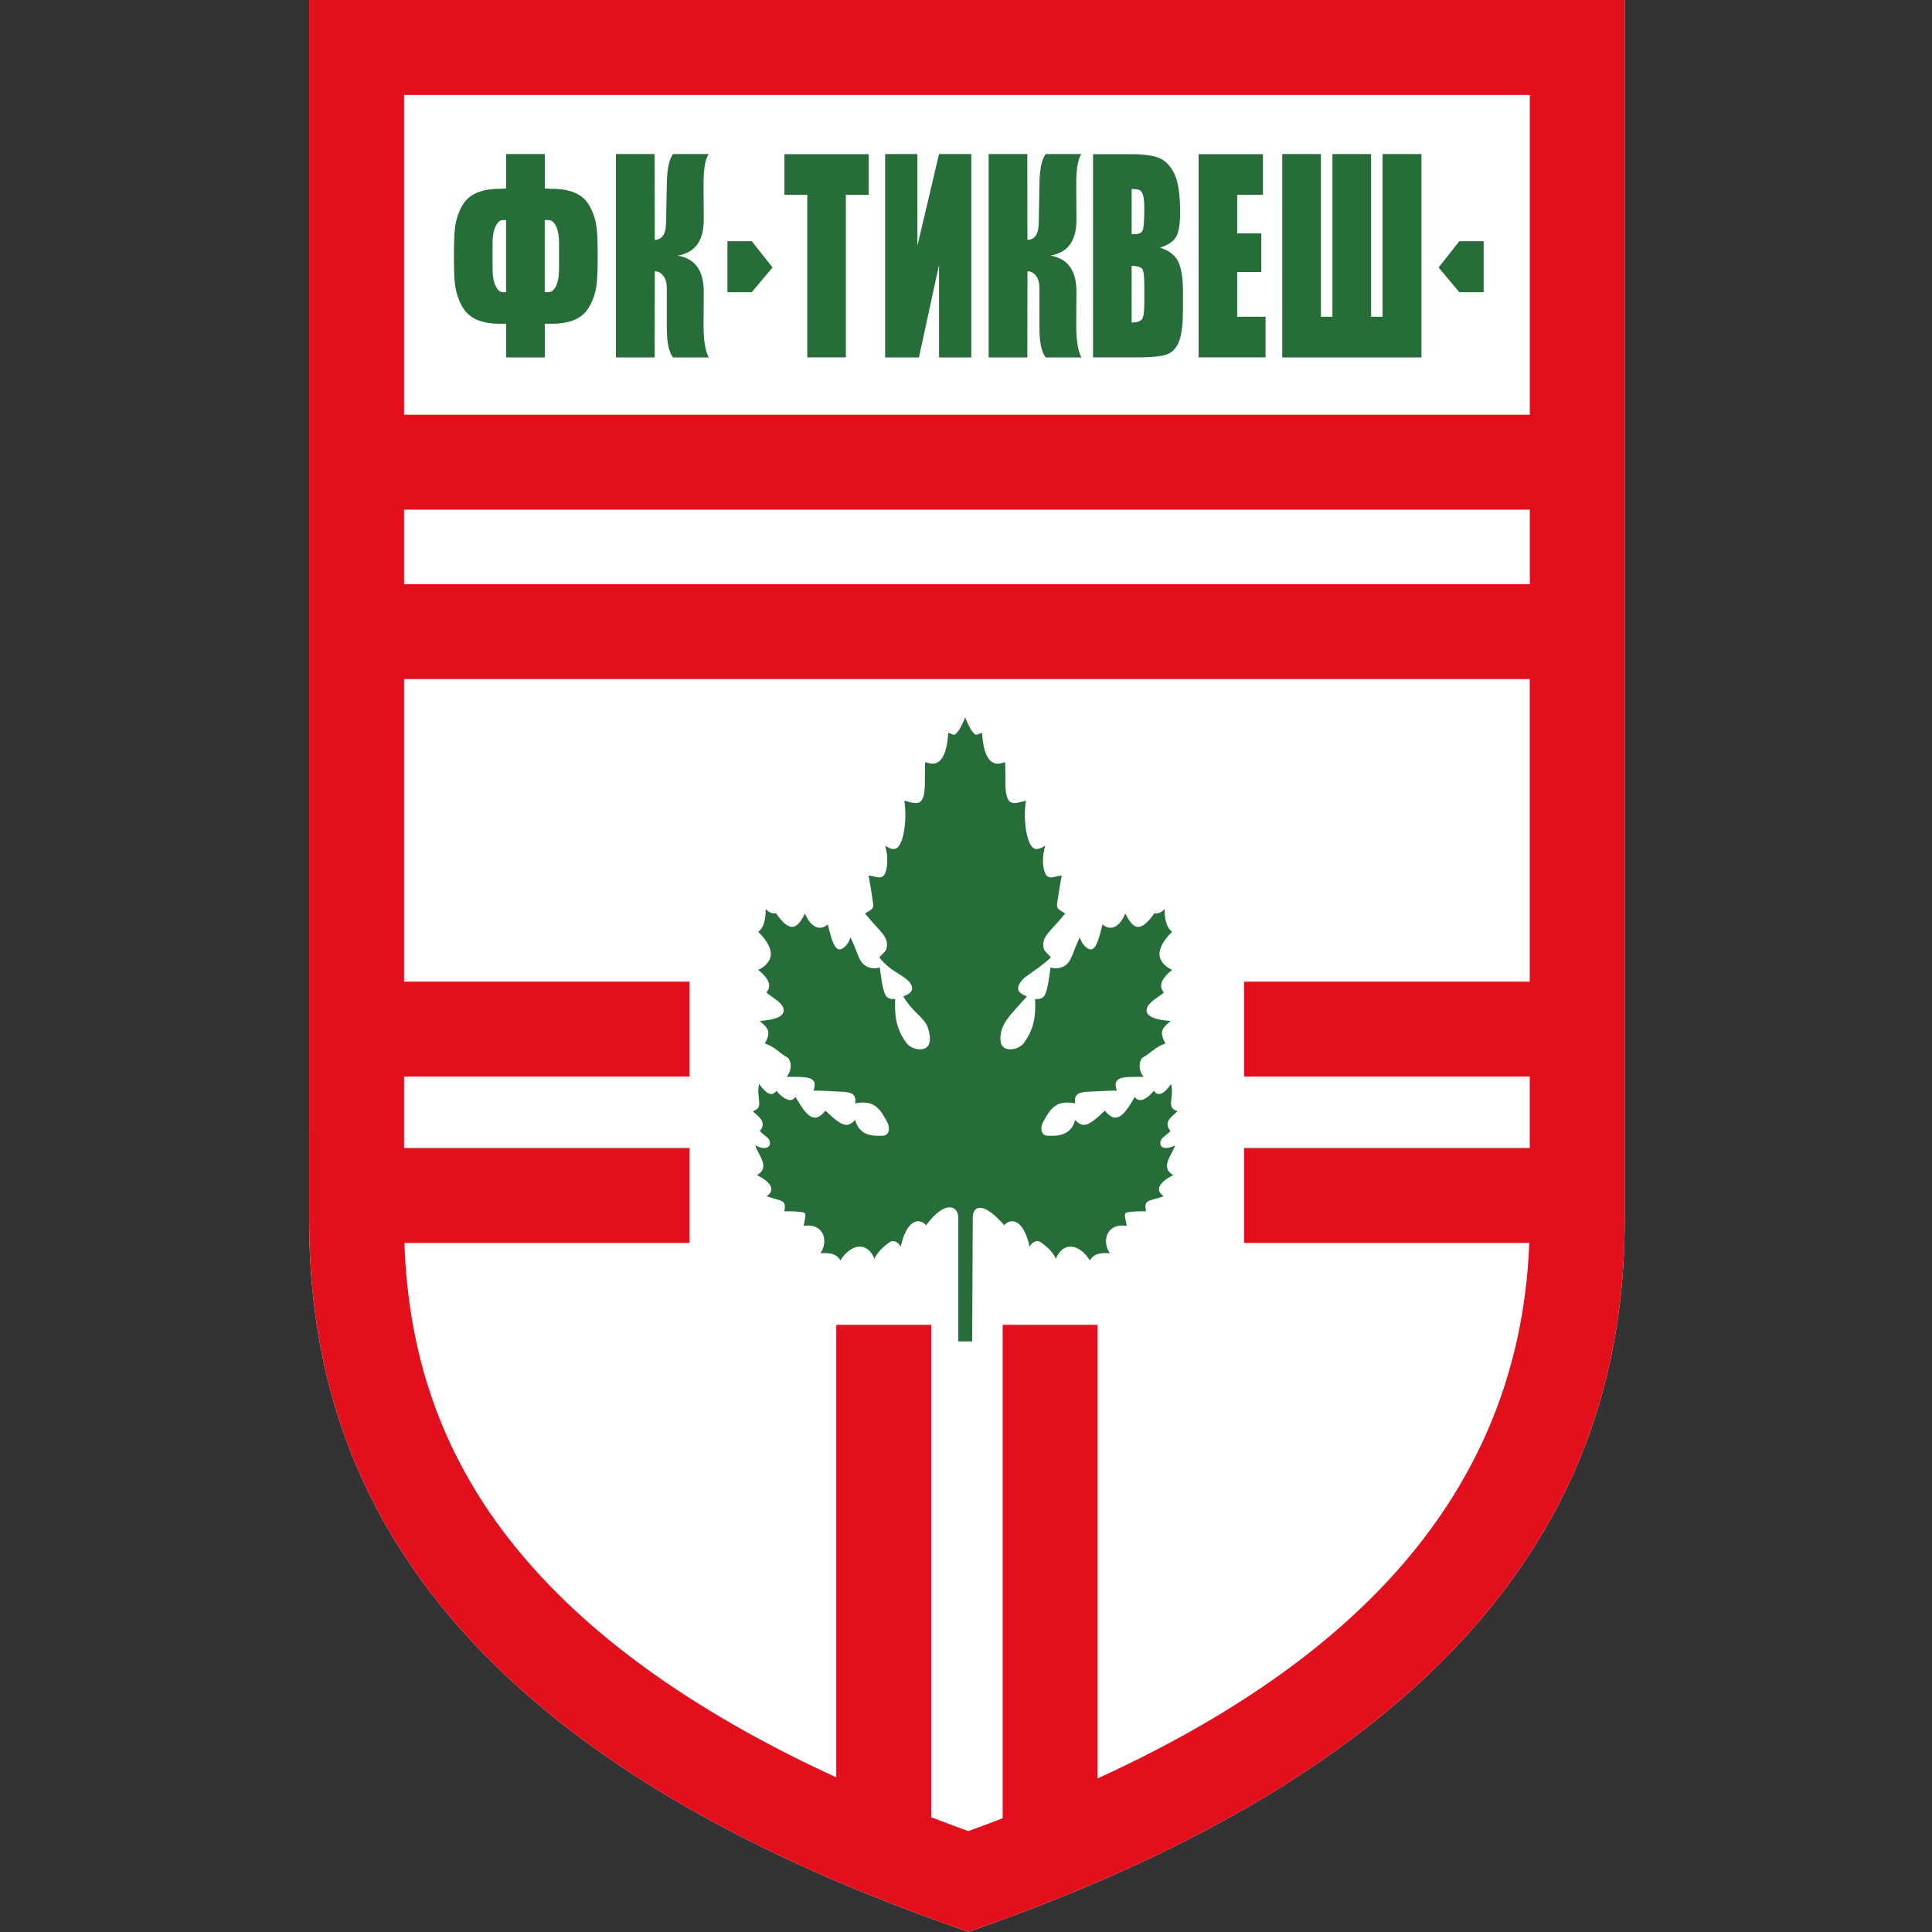 <?xml version="1.0" encoding="UTF-8"?>
<svg xmlns="http://www.w3.org/2000/svg" width="50" height="50" viewBox="0 0 50 50" fill="none">
  <rect x="0" y="0" width="50" height="50" fill="#333333" stroke="none"/>
  <path fill-rule="evenodd" clip-rule="evenodd" d="M8 0H42.047V31.575C42.047 37.564 39.343 45.05 25.064 49.994C10.897 45.13 8.001 37.853 8.001 31.575L8 0Z" fill="white"></path>
  <path fill-rule="evenodd" clip-rule="evenodd" d="M8 0H42.047V31.575C42.047 37.564 39.343 45.05 25.064 49.994C10.897 45.13 8.001 37.853 8.001 31.575V0H8ZM25.949 47.056V34.287H28.405V46.027C34.291 43.33 39.31 39.18 39.578 32.166H32.199V29.71H39.59V27.861H32.199V25.405H39.59V17.575H10.457V25.405H17.847V27.861H10.457V29.71H17.847V32.166H10.466C10.564 35 11.378 37.516 13.159 39.809C15.257 42.51 18.399 44.509 21.643 45.998V34.287H24.099V47.03C24.421 47.154 24.742 47.273 25.06 47.389C25.356 47.281 25.653 47.17 25.949 47.056ZM10.457 15.118H39.591V13.189H10.457V15.118ZM10.457 10.733H39.591V2.457H10.457V10.733Z" fill="#E40F1C"></path>
  <path d="M15.468 6.674C15.468 7.018 15.456 7.265 15.433 7.418C15.399 7.628 15.329 7.817 15.221 7.986C15.054 8.249 14.738 8.379 14.274 8.379H14.099V9.25H13.098V8.379H12.944C12.479 8.379 12.162 8.249 11.995 7.986C11.887 7.817 11.817 7.628 11.783 7.418C11.758 7.266 11.748 7.018 11.748 6.674V6.583C11.748 6.238 11.759 5.991 11.783 5.839C11.817 5.628 11.887 5.438 11.995 5.27C12.161 5.015 12.477 4.886 12.944 4.886C12.978 4.886 13.03 4.883 13.098 4.877V3.987H14.099V4.877C14.18 4.883 14.238 4.886 14.274 4.886C14.741 4.886 15.056 5.015 15.221 5.27C15.329 5.438 15.399 5.628 15.433 5.839C15.457 5.99 15.468 6.238 15.468 6.583V6.674ZM14.468 6.969V6.29C14.468 6.11 14.443 5.967 14.392 5.858C14.339 5.75 14.277 5.696 14.2 5.696H14.098V7.561H14.2C14.276 7.561 14.339 7.506 14.392 7.398C14.443 7.289 14.468 7.147 14.468 6.968V6.969ZM13.097 7.561V5.696H13.013C12.938 5.696 12.877 5.75 12.825 5.858C12.773 5.967 12.748 6.111 12.748 6.29V6.969C12.748 7.147 12.773 7.289 12.825 7.399C12.877 7.507 12.939 7.562 13.013 7.562H13.097V7.561Z" fill="#266D39"></path>
  <path d="M15.939 3.987H16.94L16.945 6.209C17.134 6.202 17.231 6.059 17.238 5.78L17.257 4.753C17.263 4.375 17.317 4.119 17.418 3.987H18.341C18.251 4.115 18.207 4.378 18.208 4.78L18.213 5.683C18.216 6.228 17.99 6.54 17.539 6.615C17.991 6.69 18.216 7.006 18.213 7.561L18.208 8.398C18.206 8.797 18.251 9.081 18.341 9.25H17.418C17.311 9.117 17.257 8.862 17.257 8.483V7.457C17.257 7.327 17.228 7.221 17.17 7.143C17.113 7.064 17.038 7.023 16.946 7.021L16.941 9.25H15.94V3.987H15.939Z" fill="#266D39"></path>
  <path d="M22.483 3.99V5.042H21.891V9.249H20.892V5.042H20.301V3.99H22.483Z" fill="#266D39"></path>
  <path d="M25.137 9.25H24.302V6.855L23.782 9.25H22.907V3.987H23.742V6.362L24.302 3.987H25.137V9.25Z" fill="#266D39"></path>
  <path d="M25.585 3.987H26.586L26.59 6.209C26.779 6.202 26.876 6.059 26.883 5.78L26.901 4.753C26.907 4.375 26.961 4.119 27.063 3.987H27.986C27.896 4.115 27.851 4.378 27.853 4.78L27.858 5.683C27.862 6.228 27.636 6.54 27.184 6.615C27.637 6.69 27.862 7.006 27.858 7.561L27.853 8.398C27.851 8.797 27.896 9.081 27.986 9.25H27.063C26.955 9.117 26.901 8.862 26.901 8.483V7.457C26.901 7.327 26.872 7.221 26.815 7.143C26.758 7.064 26.683 7.023 26.591 7.021L26.587 9.25H25.586V3.987H25.585Z" fill="#266D39"></path>
  <path d="M28.288 3.99H29.285C29.599 3.99 29.838 4.024 30 4.091C30.162 4.157 30.294 4.294 30.392 4.497C30.492 4.703 30.542 5.032 30.542 5.487C30.542 5.795 30.507 6.009 30.437 6.13C30.366 6.251 30.228 6.345 30.02 6.409C30.251 6.482 30.407 6.6 30.49 6.766C30.572 6.932 30.614 7.186 30.614 7.527V8.015C30.614 8.37 30.585 8.632 30.525 8.804C30.466 8.975 30.37 9.092 30.241 9.154C30.111 9.218 29.846 9.249 29.444 9.249H28.288V3.99V3.99ZM29.287 4.89V6.06C29.329 6.057 29.362 6.057 29.386 6.057C29.484 6.057 29.547 6.023 29.573 5.958C29.6 5.892 29.614 5.703 29.614 5.391C29.614 5.226 29.602 5.11 29.58 5.045C29.557 4.979 29.529 4.937 29.494 4.92C29.459 4.902 29.389 4.893 29.287 4.89ZM29.287 6.878V8.349C29.427 8.344 29.517 8.313 29.556 8.258C29.595 8.206 29.614 8.071 29.614 7.859V7.369C29.614 7.144 29.596 7.007 29.561 6.96C29.527 6.912 29.435 6.884 29.287 6.878Z" fill="#266D39"></path>
  <path d="M31.019 3.99H32.685V5.042H32.018V6.04H32.643V7.04H32.018V8.197H32.752V9.249H31.019V3.99Z" fill="#266D39"></path>
  <path d="M36.787 9.25H33.184V3.987H34.186V8.198H34.483V3.987H35.484V8.198H35.78V3.987H36.787V9.25Z" fill="#266D39"></path>
  <path fill-rule="evenodd" clip-rule="evenodd" d="M18.826 6.242H19.455L19.993 6.922L19.455 7.563H18.826V6.242Z" fill="#266D39"></path>
  <path fill-rule="evenodd" clip-rule="evenodd" d="M38.397 6.242H37.768L37.23 6.922L37.768 7.563H38.397V6.242Z" fill="#266D39"></path>
  <path fill-rule="evenodd" clip-rule="evenodd" d="M24.98 18.569L24.977 18.574L24.974 18.569L24.967 18.597C24.89 18.766 24.837 18.901 24.725 19.002C24.681 19.041 24.61 18.976 24.541 18.967C24.518 19.297 24.457 19.581 24.303 19.705C24.184 19.801 24.059 19.757 23.943 19.725C23.922 20.169 23.974 20.549 23.848 20.717C23.75 20.848 23.538 20.749 23.404 20.722C23.474 21.165 23.404 21.759 23.233 21.929C23.154 22.005 23.049 21.976 22.907 21.887C22.988 22.163 22.982 22.466 22.892 22.629C22.802 22.792 22.595 22.646 22.478 22.665C22.529 22.925 22.563 23.166 22.594 23.363C22.625 23.556 22.506 23.55 22.389 23.643C22.79 24.137 23.006 24.234 22.945 24.536C22.925 24.638 22.84 24.672 22.758 24.779C23.067 25.189 23.489 25.25 23.591 25.506C23.653 25.66 23.515 25.735 23.376 25.785C23.63 26.216 23.92 26.328 24.012 26.593C24.084 26.8 24.084 26.979 24.014 27.071C23.896 27.226 23.573 27.153 23.456 26.99C23.17 26.595 23.154 26.25 23.167 25.855C23.072 25.861 22.981 25.849 22.927 25.769C22.836 25.636 22.793 25.195 22.768 25.036C22.646 25.079 22.537 25.058 22.457 25.024C22.215 24.921 22.21 24.658 22.011 24.259C21.942 24.482 21.778 24.595 21.697 24.566C21.561 24.518 21.497 24.208 21.422 23.921C21.377 23.969 21.274 24.03 21.161 24.004C21.047 23.977 20.923 23.863 20.834 23.642C20.643 24.011 20.466 24.191 20.081 23.633C20.03 23.646 19.905 23.639 19.817 23.522C19.817 23.757 19.781 23.998 19.622 24.116C19.748 24.235 20.019 24.541 19.932 24.796C19.899 24.895 19.783 25.041 19.618 25.097C19.957 25.364 19.951 25.557 19.832 25.684C19.943 25.791 20.235 25.93 20.277 26.102C20.336 26.348 19.917 26.406 19.659 26.422C19.867 26.601 19.972 26.684 19.794 27.006C20.055 27.088 20.202 27.278 20.364 27.358C20.475 27.413 20.518 27.686 20.356 27.868C20.802 27.88 21.197 27.813 21.054 28.226C21.163 28.218 21.448 28.241 21.688 28.249C21.96 28.258 22.182 28.267 22.131 28.556C22.639 28.452 22.785 28.719 22.958 29.034C23.041 29.184 23.02 29.384 22.848 29.392C22.591 29.404 22.244 29.399 22.131 28.983C21.941 29.183 21.818 29.183 21.363 28.744C21.049 29.14 20.84 28.82 20.586 28.385C20.474 28.578 20.231 28.403 20.095 28.229C19.947 28.44 19.759 28.206 19.649 28.056C19.556 28.389 19.792 28.67 19.489 28.753C19.508 28.832 19.904 29.002 19.664 29.268C19.727 29.35 19.892 29.437 19.916 29.52C19.981 29.735 19.744 29.755 19.549 29.641C19.568 29.822 19.975 30.21 19.588 30.411C19.933 30.578 20.091 30.796 19.839 30.958C20.211 31.093 20.363 31.03 20.297 31.347C20.389 31.347 20.612 31.346 20.754 31.37C20.879 31.391 20.855 31.438 20.796 31.726C21.301 31.645 21.457 32.097 21.234 32.433C21.35 32.433 21.62 32.39 21.751 32.619C22.024 32.18 22.446 32.126 22.629 32.573C22.746 32.348 22.915 32.222 23.045 32.135C23.098 32.1 23.243 32.12 23.309 32.267C23.46 31.583 23.771 31.494 23.968 31.709C24.464 31.039 24.801 31.206 24.801 31.518V34.716H25.16L25.175 31.518C25.177 31.156 25.492 31.129 25.988 31.709C26.185 31.494 26.496 31.582 26.647 32.267C26.713 32.12 26.859 32.1 26.911 32.135C27.041 32.221 27.211 32.348 27.327 32.573C27.51 32.126 27.932 32.18 28.205 32.619C28.337 32.39 28.606 32.433 28.722 32.433C28.499 32.097 28.655 31.645 29.161 31.726C29.102 31.438 29.077 31.391 29.202 31.37C29.344 31.346 29.567 31.346 29.659 31.347C29.592 31.03 29.745 31.093 30.117 30.958C29.866 30.796 30.023 30.578 30.368 30.411C29.981 30.21 30.388 29.822 30.407 29.641C30.212 29.755 29.975 29.735 30.04 29.52C30.064 29.437 30.229 29.35 30.292 29.268C30.052 29.002 30.448 28.832 30.467 28.753C30.164 28.671 30.4 28.389 30.307 28.056C30.197 28.206 30.009 28.44 29.861 28.229C29.725 28.404 29.482 28.578 29.37 28.385C29.116 28.82 28.907 29.14 28.593 28.744C28.137 29.184 28.014 29.183 27.826 28.983C27.713 29.399 27.365 29.404 27.108 29.392C26.936 29.384 26.915 29.184 26.998 29.034C27.171 28.72 27.317 28.452 27.826 28.556C27.774 28.267 27.996 28.257 28.268 28.249C28.509 28.241 28.793 28.219 28.902 28.226C28.759 27.813 29.154 27.88 29.6 27.868C29.438 27.686 29.482 27.412 29.592 27.358C29.754 27.278 29.901 27.088 30.162 27.006C29.984 26.684 30.089 26.601 30.297 26.422C30.039 26.406 29.62 26.348 29.679 26.102C29.721 25.93 30.013 25.791 30.123 25.684C30.005 25.557 29.999 25.364 30.338 25.097C30.173 25.041 30.057 24.895 30.024 24.796C29.938 24.541 30.207 24.235 30.334 24.116C30.175 23.998 30.139 23.757 30.139 23.522C30.051 23.639 29.927 23.646 29.875 23.633C29.49 24.192 29.313 24.012 29.122 23.642C29.033 23.863 28.908 23.977 28.796 24.004C28.683 24.03 28.579 23.969 28.534 23.921C28.459 24.209 28.395 24.518 28.259 24.566C28.178 24.595 28.014 24.481 27.945 24.259C27.746 24.659 27.741 24.921 27.499 25.024C27.419 25.058 27.311 25.079 27.188 25.036C27.163 25.194 27.12 25.636 27.029 25.769C26.975 25.848 26.884 25.861 26.789 25.855C26.803 26.25 26.786 26.595 26.5 26.99C26.384 27.153 26.06 27.226 25.942 27.071C25.882 26.992 25.873 26.849 25.917 26.68C25.99 26.398 26.209 26.202 26.579 25.785C26.439 25.735 26.303 25.66 26.364 25.506C26.467 25.25 26.729 25.208 27.198 24.779C27.116 24.672 27.031 24.638 27.01 24.536C26.948 24.234 27.165 24.137 27.566 23.643C27.449 23.551 27.33 23.556 27.361 23.363C27.392 23.166 27.426 22.926 27.477 22.665C27.359 22.646 27.154 22.791 27.064 22.629C26.974 22.467 26.968 22.164 27.049 21.887C26.907 21.976 26.8 22.005 26.722 21.929C26.55 21.759 26.481 21.165 26.551 20.722C26.417 20.749 26.205 20.848 26.107 20.717C25.982 20.549 26.033 20.169 26.012 19.725C25.896 19.757 25.772 19.801 25.652 19.705C25.498 19.581 25.437 19.297 25.415 18.967C25.345 18.977 25.274 19.041 25.23 19.002C25.118 18.901 25.066 18.766 24.989 18.597L24.981 18.569H24.98Z" fill="#266D39"></path>
</svg>
